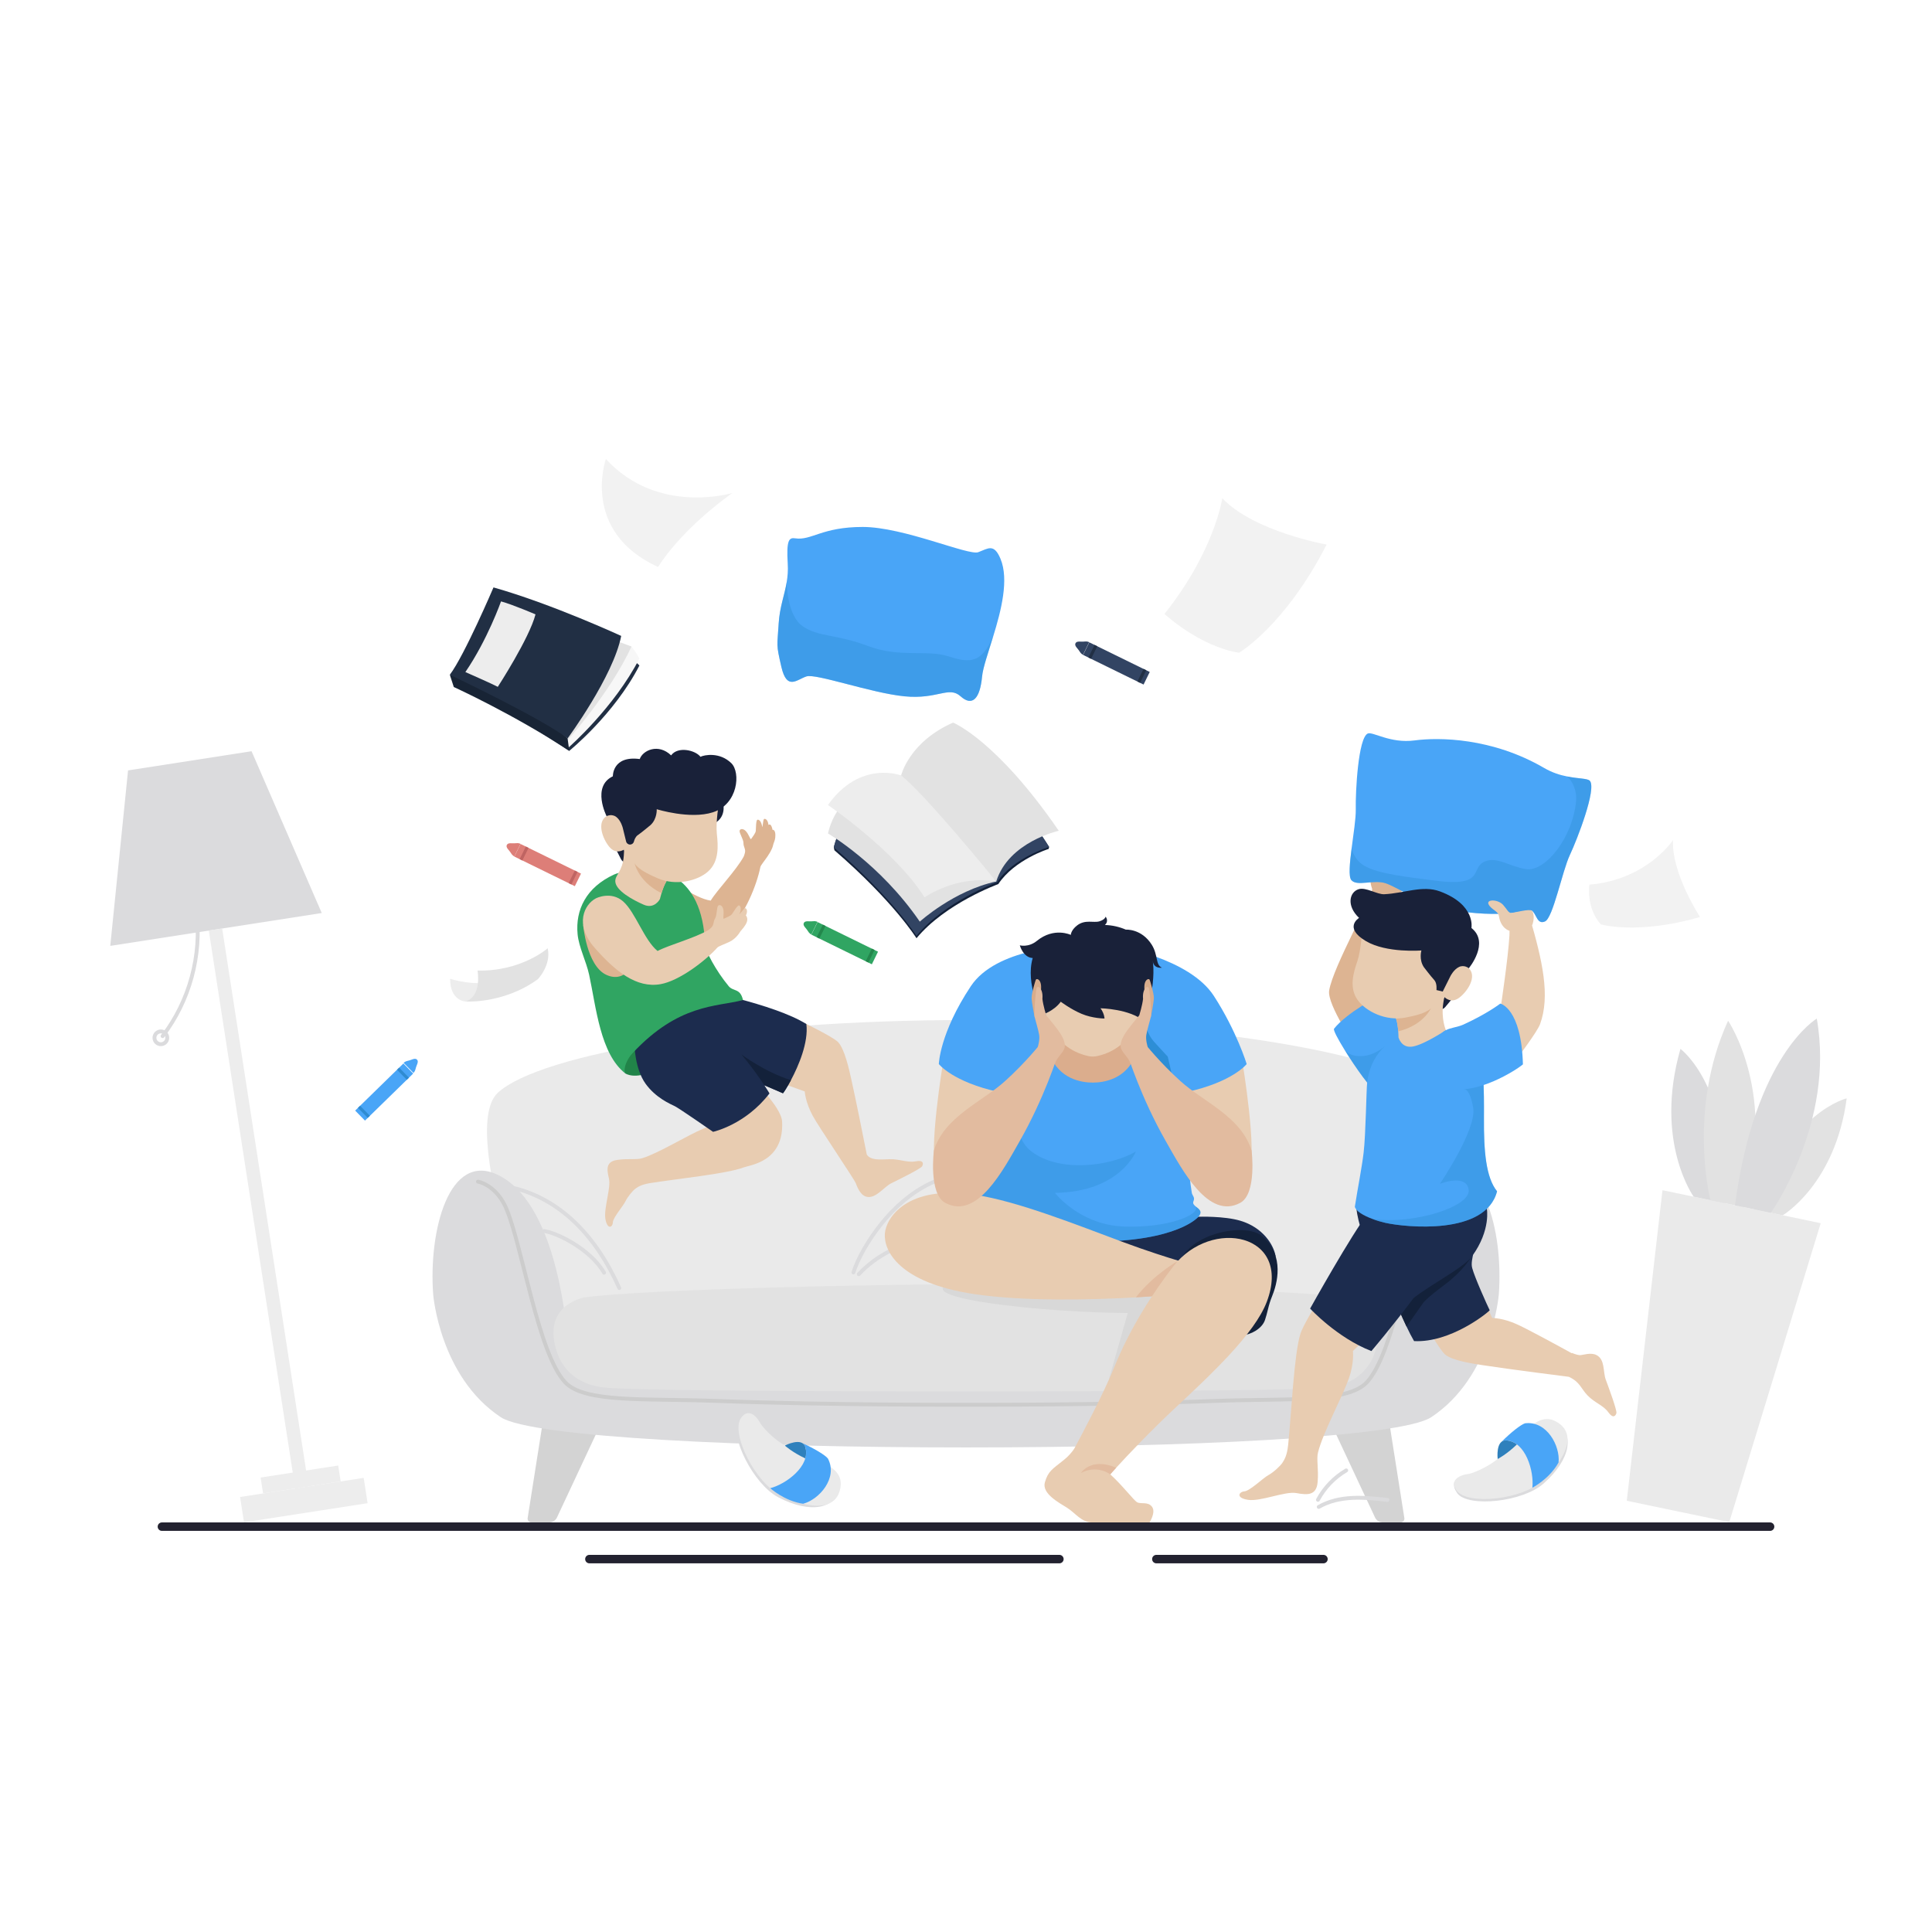 <?xml version="1.0" encoding="utf-8"?>
<!-- Generator: Adobe Illustrator 27.5.0, SVG Export Plug-In . SVG Version: 6.00 Build 0)  -->
<svg version="1.1" xmlns="http://www.w3.org/2000/svg" xmlns:xlink="http://www.w3.org/1999/xlink" x="0px" y="0px"
	 viewBox="0 0 500 500" style="enable-background:new 0 0 500 500;" xml:space="preserve">
<g id="BACKGROUND">
	<g id="XMLID_39_">
		<rect id="XMLID_40_" y="0" style="fill:#FFFFFF;" width="500" height="500"/>
	</g>
</g>
<g id="OBJECTS">
	<g id="XMLID_1_">
		<g id="XMLID_132_">
			<path id="XMLID_156_" style="fill:#49A5F7;" d="M257.039,164.707c0,0.011-0.011,0.011-0.011,0.023
				c-1.318,4.306-2.647,8.089-2.863,10.327c-0.534,5.748-2.511,7.896-5.567,5.146s-5.93,0.863-14.553,0
				c-8.623-0.852-22.824-5.953-25.334-5.146c-2.511,0.818-5.044,3.738-6.487-2.443c-1.432-6.192-1.057-5.18-0.704-11.247
				c0.261-4.249,1.477-7.191,2.068-10.668c0-0.011,0-0.011,0-0.011c0.25-1.465,0.386-3.033,0.273-4.84
				c-0.363-6.067,0.329-6.782,1.931-6.532c4.215,0.636,6.873-2.942,17.473-2.942s27.402,7.487,29.913,6.532
				c2.522-0.943,4.044-2.363,5.748,1.704C261.163,149.973,259.118,157.982,257.039,164.707z"/>
			<path id="XMLID_154_" style="opacity:0.4;fill:#2D8ED6;" d="M257.028,164.73c-1.318,4.306-2.647,8.089-2.863,10.327
				c-0.534,5.748-2.511,7.896-5.567,5.146s-5.93,0.863-14.553,0c-8.623-0.852-22.824-5.953-25.334-5.146
				c-2.511,0.818-5.044,3.738-6.487-2.443c-1.432-6.192-1.057-5.18-0.704-11.247c0.261-4.249,1.477-7.191,2.068-10.668
				c0,0.386,0.125,8.611,4.147,11.372c4.113,2.84,8.657,1.988,16.893,5.112c8.237,3.124,15.189,0.852,20.87,2.692
				C251.177,171.728,254.074,171.512,257.028,164.73z"/>
		</g>
		<g id="XMLID_19_">
			<g id="XMLID_97_">
				<path id="XMLID_93_" style="fill:#EAEAEA;" d="M371.169,282.81c-11-10.191-62.004-18.822-121.169-18.822
					c-59.165,0-110.169,8.631-121.169,18.822c-11,10.191,14,73.142,14,73.142C153.165,368.286,250,361.901,250,361.901
					s96.835,6.384,107.169-5.949C357.169,355.953,382.169,293.001,371.169,282.81z"/>
				<g id="XMLID_90_">
					<path id="XMLID_87_" style="fill:#D3D3D3;" d="M141.71,360.184l-5.156,32.694c-0.093,0.59,0.363,1.125,0.961,1.125h4.62
						c0.859,0,1.641-0.497,2.005-1.275l15.236-32.543H141.71z"/>
					<path id="XMLID_92_" style="fill:#D3D3D3;" d="M358.29,360.184l5.156,32.694c0.093,0.59-0.363,1.125-0.961,1.125h-4.62
						c-0.859,0-1.641-0.497-2.005-1.275l-15.236-32.543H358.29z"/>
				</g>
				<path id="XMLID_82_" style="fill:#DBDBDD;" d="M370.904,304.179c-10.112,5.091-15.881,21.67-17.906,42.899
					c-0.521,5.463-1.251,9.582-8.951,9.582H155.954c-7.7,0-8.43-4.119-8.951-9.582c-2.026-21.23-7.794-37.808-17.907-42.899
					c-12.91-6.5-18.207,14.408-16.99,30.801c0,0,1.666,21.325,17.492,31.788c15.79,10.439,225.015,10.439,240.805,0
					c15.826-10.462,17.491-31.788,17.491-31.788C389.11,318.587,383.814,297.679,370.904,304.179z"/>
				<path id="XMLID_110_" style="fill:#E2E2E2;" d="M348.559,335.74c-14.86-2.013-73.905-3.38-98.559-3.38s-83.7,1.366-98.559,3.38
					c0,0-9.952,1.533-7.944,11.778c1.626,8.292,7.609,11.065,13.084,11.592c11.167,1.074,93.419,0.991,93.419,0.991
					s82.252,0.083,93.419-0.991c5.475-0.527,11.458-3.301,13.084-11.592C358.511,337.272,348.559,335.74,348.559,335.74z"/>
				<path id="XMLID_107_" style="fill:none;stroke:#CCCCCC;stroke-linecap:round;stroke-linejoin:round;stroke-miterlimit:10;" d="
					M376.294,305.809c0,0-4.875,0.792-7.5,7.375c-4.146,10.398-8.132,37.002-15,44.5c-5,5.458-20.803,4.181-39.25,4.875
					c-29.629,1.115-64.544,0.994-64.544,0.994s-34.914,0.121-64.544-0.994c-18.447-0.694-34.25,0.583-39.25-4.875
					c-6.868-7.498-10.854-34.102-15-44.5c-2.625-6.583-7.5-7.375-7.5-7.375"/>
				<path id="XMLID_27_" style="opacity:0.5;fill:#CECECE;" d="M244.145,333.2c0,0-3.397,2.555,19.77,5.022
					c14.719,1.567,27.944,1.583,27.944,1.583l-4.928,17.385l15.943-23.444L244.145,333.2z"/>
			</g>
			<g id="XMLID_191_">
				<polygon id="XMLID_188_" style="fill:#DBDBDD;" points="83.268,236.29 28.537,244.794 33.139,199.382 65.104,194.415 				"/>
				
					<rect id="XMLID_189_" x="65.37" y="239.676" transform="matrix(0.988 -0.153 0.153 0.988 -47.221 14.013)" style="fill:#EDEDED;" width="3.503" height="146.151"/>
				
					<rect id="XMLID_190_" x="62.661" y="384.921" transform="matrix(0.988 -0.153 0.153 0.988 -58.67 16.708)" style="fill:#EDEDED;" width="32.378" height="6.636"/>
				
					<rect id="XMLID_192_" x="67.858" y="380.819" transform="matrix(0.988 -0.153 0.153 0.988 -57.862 16.518)" style="fill:#EDEDED;" width="20.326" height="4.166"/>
				<path id="XMLID_12_" style="fill:none;stroke:#DBDBDD;stroke-linecap:round;stroke-linejoin:round;stroke-miterlimit:10;" d="
					M50.851,235.881c1.417,11.346-1.806,23.203-8.771,32.271"/>
				<path id="XMLID_14_" style="fill:none;stroke:#DBDBDD;stroke-linecap:round;stroke-linejoin:round;stroke-miterlimit:10;" d="
					M43.287,268.586c0,0.915-0.742,1.656-1.656,1.656c-0.915,0-1.656-0.742-1.656-1.656c0-0.915,0.742-1.656,1.656-1.656
					C42.546,266.93,43.287,267.672,43.287,268.586z"/>
			</g>
			<g id="XMLID_199_">
				<polygon id="XMLID_193_" style="fill:#EAEAEA;" points="447.534,393.929 421.008,388.396 430.248,308.022 471.199,316.565 				
					"/>
				<g id="XMLID_194_">
					<path id="XMLID_195_" style="fill:#DBDBDD;" d="M438.324,309.707c0,0-10.309-14.244-3.426-38.259
						c0,0,13.434,9.872,11.421,39.927L438.324,309.707z"/>
					<path id="XMLID_196_" style="fill:#E2E2E2;" d="M442.647,310.608c0,0-5.985-23.34,4.58-46.439c0,0,13.143,19.234,3.741,48.175
						L442.647,310.608z"/>
					<path id="XMLID_198_" style="fill:#E2E2E2;" d="M461.371,314.514c0,0,13.598-8.022,16.555-30.258c0,0-14.6,3.303-23.733,28.761
						L461.371,314.514z"/>
					<path id="XMLID_197_" style="fill:#DBDBDD;" d="M458.277,313.869c0,0,16.687-23.233,11.904-50.254
						c0,0-16.012,9.328-21.163,48.323L458.277,313.869z"/>
				</g>
			</g>
		</g>
		<g id="XMLID_18_">
			<g id="XMLID_200_">
				<path id="XMLID_202_" style="fill:#DBDBDD;" d="M380.485,382.182c0,0,4.5-1.083,8.875-5.083s8.375-11,13.294-8.625
					c4.871,2.352,3.998,9.119-3.169,15.458c-5.435,4.808-19.307,6.198-22.262,2.631c-0.591-0.926-1.094-1.565-0.878-2.907
					C376.933,382.771,378.868,382.37,380.485,382.182z"/>
				<path id="XMLID_201_" style="fill:#EAEAEA;" d="M380.194,381.432c0,0,4.5-1.083,8.875-5.083s8.375-11,13.294-8.625
					c4.871,2.352,4.831,7.875-3.169,15.458c-5.266,4.992-19.5,6.417-22.25,2.542C375.177,383.235,377.319,381.765,380.194,381.432z"
					/>
				<path id="XMLID_213_" style="fill:#49A5F7;" d="M403.354,378.489c-2.368,4.277-6.78,6.54-6.78,6.54
					c0.47-4.25-1.71-11.89-6.71-12.26c-0.51-0.04-0.92,0.09-1.23,0.33c2.43-2.43,4.98-4.42,6.04-4.75
					C400.334,367.639,403.814,374.249,403.354,378.489z"/>
				<path id="XMLID_209_" style="fill:#2E80BC;" d="M392.574,373.819c-2.68,2.59-4.98,3.77-4.98,3.77s-0.6-5.04,2.27-4.82
					C390.884,372.849,391.784,373.219,392.574,373.819z"/>
			</g>
			<g id="XMLID_204_">
				<path id="XMLID_208_" style="fill:#DBDBDD;" d="M196.303,369.087c0,0,2.605,3.826,7.895,6.502
					c5.289,2.677,13.252,3.941,12.771,9.382c-0.476,5.388-7.115,6.966-15.58,2.506c-6.42-3.383-12.628-15.866-10.338-19.891
					c0.657-0.881,1.076-1.577,2.408-1.85C194.495,365.973,195.555,367.641,196.303,369.087z"/>
				<path id="XMLID_207_" style="fill:#EAEAEA;" d="M196.901,368.549c0,0,2.605,3.826,7.895,6.503
					c5.289,2.677,13.252,3.941,12.771,9.382c-0.476,5.388-5.656,7.305-15.58,2.505c-6.533-3.16-12.901-15.968-10.249-19.911
					C193.44,364.495,195.572,365.978,196.901,368.549z"/>
				<path id="XMLID_206_" style="fill:#49A5F7;" d="M207.848,389.17c-4.838-0.702-8.516-4.027-8.516-4.027
					c4.141-1.064,10.516-5.806,9.093-10.614c-0.143-0.491-0.41-0.829-0.744-1.034c3.133,1.413,5.896,3.094,6.58,3.969
					C216.928,382.506,211.977,388.1,207.848,389.17z"/>
				<path id="XMLID_205_" style="fill:#2E80BC;" d="M208.402,377.435c-3.371-1.59-5.288-3.324-5.288-3.324s4.502-2.344,5.311,0.418
					C208.712,375.511,208.684,376.484,208.402,377.435z"/>
			</g>
		</g>
		<g id="XMLID_217_">
			<g id="XMLID_138_">
				<path id="XMLID_142_" style="fill:#218449;" d="M161.845,277.811c0,0,2.433,1.663,7.169-0.678
					c4.736-2.34-3.967-8.947-3.967-8.947S159.094,274.861,161.845,277.811z"/>
				<path id="XMLID_144_" style="fill:#DDB492;" d="M200.069,214.745c-0.045-0.012-0.087,0.017-0.127,0.055
					c-0.003-0.014-0.138-0.755-0.368-1.125c-0.285-0.459-0.636-0.268-0.697-0.17c-0.015-0.16-0.036-0.317-0.07-0.464
					c-0.243-1.062-0.919-1.258-1.097-1.05c-0.177,0.208-0.238,1.069-0.342,1.678c-0.015,0.09-0.053,0.239-0.101,0.412
					c-0.18-1.571-0.896-2.061-1.253-1.926c-0.401,0.151-0.359,2.31-0.417,2.892c-0.058,0.583-0.819,1.496-1.234,2.125
					c-0.289-0.045-0.589-1.314-1.379-2.12c-0.558-0.569-1.322-0.669-1.554-0.13c-0.231,0.539,0.995,2.245,0.982,3.278
					c-0.013,1.033,0.647,1.546,0.359,2.553c-0.095,0.333-0.164,0.679-0.315,0.953c-1.985,3.608-6.913,8.68-8.523,11.371
					c-4.386-0.629-10.036-5.668-14.185-6.46c-4.149-0.792-6.484,2.896-6.484,2.896c-1.795,2.878-1.399,8.692,6.257,11.182
					c7.655,2.49,14.701,3.52,19.509-0.673c3.622-3.159,6.805-10.874,7.758-15.657l0.001,0c0.091-0.432,1.153-1.69,1.946-2.877
					c0.079-0.118,0.139-0.241,0.207-0.362l-0.003,0.031c0,0,0.922-1.35,1.134-2.426c0.111-0.564,0.489-1.172,0.564-1.975
					C200.72,215.844,200.638,214.898,200.069,214.745z"/>
				<path id="XMLID_152_" style="fill:#192139;" d="M158.729,218.464c0,0,1.568,3.066,2.006,3.922
					c0.438,0.855,1.658,1.091,1.658,1.091l-0.895-3.553l-0.661-2.51"/>
				<path id="XMLID_136_" style="fill:#E8CCB1;" d="M236.956,300.554c-2.117,0.409-4.22-0.651-6.806-0.549
					c-2.586,0.103-4.831,0.314-5.827-1.215c-0.914-4.614-2.913-14.617-4.043-19.621c-0.456-2.02-1.642-7.688-3.405-9.489
					c-1.385-1.414-9.165-5.139-9.165-5.139l-5.791,15.628l6.348,2.304c0,0,0.144,2.749,2.098,6.348
					c1.497,2.757,10.695,16.328,11.117,17.4c0.276,0.7,1.041,2.962,2.625,3.456c2.44,0.761,4.616-2.492,6.567-3.456
					c1.951-0.963,7.642-3.754,7.98-4.401C238.993,301.175,239.073,300.145,236.956,300.554z"/>
				<path id="XMLID_159_" style="fill:#1C2C4E;" d="M208.689,265.025c0.578,4.737-2.007,10.8-3.992,14.513
					c-1.038,1.948-1.91,3.252-2.069,3.397c-0.9-0.369-6.064-2.704-8.55-3.496c-0.334-0.098-0.612-0.18-0.832-0.224
					c-1.917-0.37-4.276,1.562-12.573-0.628c-7.477-1.975-9.733-7.192-9.733-7.192l8.842-15.502
					C179.781,255.893,200.261,259.732,208.689,265.025z"/>
				<path id="XMLID_157_" style="fill:#13213A;" d="M204.697,279.538c-1.038,1.948-1.91,3.252-2.069,3.397
					c-0.9-0.369-6.064-2.704-8.55-3.496c-1.02-3.008-2.186-6.531-2.186-6.531S198.172,277.559,204.697,279.538z"/>
				<path id="XMLID_145_" style="fill:#E8CCB1;" d="M202.406,290.255c0.554,10.418-8.275,11.233-9.918,11.862
					c-4.389,1.681-17.604,2.993-24.246,4.073c-2.214,0.36-3.082,0.914-3.854,1.487c-0.677,0.502-1.999,2.103-2.528,3.233
					c-0.529,1.131-3.233,4.247-3.251,5.434c-0.018,1.187-1.324,2.065-1.902-0.698c-0.579-2.762,1.486-8.214,0.882-10.678
					c-0.604-2.464-0.753-4.362,2.145-4.779c2.898-0.417,4.986,0.019,6.496-0.45c4.328-1.344,11.652-5.917,15.831-7.665
					c3.391-1.419,5.942-1.223,5.942-1.223l-3.988-6.41l9.901-5.863C193.914,278.579,202.193,286.236,202.406,290.255z"/>
				<path id="XMLID_98_" style="fill:#1C2C4E;" d="M164.194,270.359c0,0,0.081,6.183,2.849,10.065
					c2.655,3.723,6.482,5.308,7.629,5.873c1.147,0.565,9.868,6.621,9.868,6.621s8.364-1.804,14.602-9.94
					c0,0-8.822-15.232-22.511-23.816L164.194,270.359z"/>
				<path id="XMLID_143_" style="fill:#30A562;" d="M161.845,277.811c-0.681-1.326,0.525-3.828,1.817-5.213
					c11.969-12.831,21.63-11.984,28.62-13.78c-0.691-3.136-2.512-2.171-3.691-3.587c-3.367-4.046-6.076-9.29-6.114-10.591
					c-0.582-19.634-13.616-19.431-13.616-19.431s-7.249-0.118-9.92,1.108c-7.275,3.341-10.059,9.177-9.459,15.468
					c0.319,3.343,2.236,7.016,2.985,10.478C154.283,260.662,155.329,272.754,161.845,277.811z"/>
				<path id="XMLID_141_" style="fill:#E8CCB1;" d="M172.668,227.796c-0.07,0.098-0.139,0.196-0.201,0.305l-0.002,0.009
					c-0.529,0.836-0.969,2.071-1.264,3.045c-0.26,0.859-0.406,1.507-0.406,1.507s-1.37,2.719-4.211,1.473
					c-2.841-1.247-7.201-3.626-7.343-5.991c-0.104-1.738,1.874-2.519,2.192-6.61c0.309-4.093-0.039-5.988-0.039-5.988
					s1.282-0.818,3.815-0.01C167.749,216.346,173.787,226.318,172.668,227.796z"/>
				<path id="XMLID_140_" style="fill:#DDB492;" d="M172.467,228.101l-0.002,0.009c-0.529,0.836-0.969,2.071-1.264,3.045
					c-6.495-3.206-7.112-8.398-7.112-8.398L172.467,228.101z"/>
				<path id="XMLID_112_" style="fill:#192139;" d="M186.969,207.146c0,0,1.542,4.151-2.267,6.047
					c-3.809,1.896-3.628-5.489-3.628-5.489"/>
				<path id="XMLID_139_" style="fill:#E8CCB1;" d="M186.073,207.647c0,0-0.877,5.118-0.552,8.155
					c0.325,3.037,0.647,7.124-2.264,9.734c-2.7,2.421-8.304,3.833-13.098,1.74c-4.793-2.093-5.666-3.052-7.204-5.68
					c-1.538-2.629-5.617-11.316-1.754-17.655c3.863-6.338,11.953-8.15,16.915-6.52C183.079,199.051,187.098,202.667,186.073,207.647
					z"/>
				<path id="XMLID_134_" style="fill:#E8CCB1;" d="M161.473,212.945c-0.79-0.936-2.804-2.919-4.658-1.622
					c-2.356,1.648-0.839,5.782,0.855,7.814c1.694,2.033,3.489,1.017,4.368,0.415C163.267,218.709,163.375,215.198,161.473,212.945z"
					/>
				<path id="XMLID_133_" style="fill:#192139;" d="M158.607,200.902c0,0-0.162-5.412,6.958-4.463
					c0.779-2.248,4.79-4.148,8.122-0.951c1.712-2.385,6.213-1.395,7.596,0.367c0.989-0.499,4.992-1.281,7.992,1.664
					c2.441,2.396,1.762,10.584-4.773,12.699c-5.908,1.912-14.542-0.796-14.542-0.796s0.16,2.439-1.571,4.076
					c0,0-2.374,1.992-3.333,2.637c-0.561,0.378-0.857,1.121-1.007,1.685c-0.118,0.442-0.525,0.744-0.982,0.752l0,0
					c-0.485,0.008-0.911-0.321-1.027-0.792l-0.872-3.541c0,0-0.451-1.857-1.644-2.791c-1.203-0.941-2.539-0.227-2.539-0.227
					S153.054,203.546,158.607,200.902z"/>
				<path id="XMLID_135_" style="fill:#DDB492;" d="M150.914,239.352c0,0,0.882,10.462,5.912,12.893
					c5.029,2.431,8.772-3.029,6.659-8.929C161.372,237.416,150.914,239.352,150.914,239.352z"/>
				<path id="XMLID_137_" style="fill:#E8CCB1;" d="M193.206,236.506c0.335-1.037-0.147-1.551-0.406-1.463
					c-0.259,0.088-0.752,0.796-1.153,1.267c-0.059,0.069-0.168,0.178-0.297,0.303c0.648-1.442,0.285-2.229-0.091-2.296
					c-0.422-0.076-1.49,1.801-1.838,2.272c-0.348,0.471-1.469,0.867-2.147,1.195c-0.225-0.186,0.166-1.431-0.101-2.527
					c-0.188-0.774-0.794-1.251-1.269-0.906c-0.475,0.345-0.293,2.438-0.832,3.319c-0.539,0.881-0.235,1.66-0.998,2.377
					c-0.252,0.238-0.488,0.5-0.758,0.658c-3.551,2.085-10.38,3.922-13.14,5.411c-3.447-2.783-5.724-10.004-8.884-12.807
					c-3.16-2.803-7.053-0.828-7.053-0.828c-3.015,1.555-5.648,6.753-0.344,12.809c5.304,6.055,10.832,10.544,17.108,9.401
					c4.728-0.862,11.409-5.863,14.675-9.485c0,0,0.001,0,0.001,0c0.299-0.324,1.855-0.862,3.144-1.477
					c1.788-0.853,2.74-2.621,2.776-2.667c0.318-0.399,1.363-1.465,1.697-2.502c0.255-0.791-0.036-1.471-0.269-1.618
					C193.098,236.796,193.159,236.65,193.206,236.506z"/>
			</g>
			<g id="XMLID_214_">
				<path id="XMLID_203_" style="fill:none;stroke:#DBDBDD;stroke-linecap:round;stroke-linejoin:round;stroke-miterlimit:10;" d="
					M128.479,306.786c7.241,0.485,14.104,3.905,19.477,8.783c5.374,4.878,9.344,11.146,12.313,17.768"/>
				<path id="XMLID_210_" style="fill:none;stroke:#DBDBDD;stroke-linecap:round;stroke-linejoin:round;stroke-miterlimit:10;" d="
					M140.785,318.608c2.737,0.225,11.814,4.35,15.549,10.775"/>
				<path id="XMLID_211_" style="fill:none;stroke:#DBDBDD;stroke-linecap:round;stroke-linejoin:round;stroke-miterlimit:10;" d="
					M220.863,329.314c1.93-6.227,10.553-20.433,23.282-24.363"/>
				<path id="XMLID_212_" style="fill:none;stroke:#DBDBDD;stroke-linecap:round;stroke-linejoin:round;stroke-miterlimit:10;" d="
					M222.256,329.759c4.611-4.955,11.061-8.156,17.796-8.832"/>
			</g>
		</g>
		<g id="XMLID_219_">
			<g id="XMLID_3_">
				<path id="XMLID_111_" style="fill:#192139;" d="M376.821,257.272c0,0-2.204,2.646-2.82,3.384
					c-0.616,0.738-1.858,0.699-1.858,0.699l1.656-3.269l1.197-2.304"/>
				<path id="XMLID_88_" style="fill:#DDB492;" d="M360.259,232.856c0.987-0.965,3.185-2.759,3.185-2.759s-3.589-3.32-8.838-2.782
					c0,0-0.045,1.167,0.493,2.692c0.539,1.525-10.139,20.144-11.115,26.352c-0.581,3.696,7.194,14.973,7.194,14.973l9.262-8.094
					c0,0-3.08-4.24-5.177-7.78C356.364,251.28,359.272,233.821,360.259,232.856z"/>
				<path id="XMLID_106_" style="fill:#49A5F7;" d="M356.781,282.598c-0.237-0.032-0.452-0.075-0.646-0.14
					c-1.174-0.345-5.319-6.159-8.151-10.735c-1.744-2.821-2.993-5.168-2.735-5.491c3.306-4.178,11.629-8.496,11.629-8.496
					s7.268,8.119,9.659,10.854c1.432,1.637,3.618,4.436,4.328,7.408C371.684,279.411,361.465,283.341,356.781,282.598z"/>
				<path id="XMLID_103_" style="opacity:0.4;fill:#2D8ED6;" d="M358.321,270.829v3.101l-1.54,8.668
					c-0.237-0.032-0.452-0.075-0.646-0.14c-1.174-0.345-5.319-6.159-8.151-10.735c0,0,1.077,1.703,4.334,1.602
					C355.698,273.22,358.321,270.829,358.321,270.829z"/>
				<path id="XMLID_81_" style="fill:#E8CCB1;" d="M415.568,357.039c-0.752-2.042-0.138-5.239-2.431-6.366
					c-1.489-0.732-3.484,0.038-4.236,0.038c-0.752,0-2.092-0.576-2.092-0.576s-0.022,0.03-0.056,0.075
					c-2.786-1.536-10.966-6.02-14.101-7.456c-3.724-1.705-6.476-1.661-6.476-1.661l-2.73-6.177l-15.198,6.841
					c0,0,4.245,7.509,5.75,8.794c1.916,1.637,7.652,2.434,9.698,2.752c6.721,1.044,22.314,3.013,22.314,3.013
					c2.945,1.366,3.091,3.017,4.895,4.872c1.805,1.855,4.06,2.534,5.313,4.288c1.253,1.754,1.905,0.952,2.105,0.251
					C418.525,365.023,416.32,359.081,415.568,357.039z"/>
				<path id="XMLID_91_" style="fill:#1C2C4E;" d="M385.532,339.093c-0.503,0.654-10.118,8.467-19.574,7.98
					c-0.598-1.013-1.261-2.314-1.947-3.766c-1.261-2.649-2.625-5.833-3.926-8.858c-1.74-4.006-3.376-7.724-4.556-9.544
					c-4.429-6.863-4.564-13.047-4.564-13.047l25.687-5.482c0,0,3.455,4.971,4.54,9.935c1.436,6.559-0.846,9.392-0.191,11.85
					C381.646,330.611,384.894,337.801,385.532,339.093z"/>
				<path id="XMLID_89_" style="fill:#13213A;" d="M380.577,325.583c0,0-2.048,3.434-6.74,6.929
					c-4.684,3.487-5.453,4.588-5.453,4.588l-4.373,6.206c-1.261-2.649-2.625-5.833-3.926-8.858
					C361.09,333.898,380.577,325.583,380.577,325.583z"/>
				<path id="XMLID_80_" style="fill:#E8CCB1;" d="M340.454,337.783c0,0-3.258,5.355-3.89,7.332
					c-1.689,5.281-2.359,20.932-3.192,28.827c-0.278,2.632-0.873,3.691-1.496,4.638c-0.546,0.83-2.344,2.494-3.641,3.192
					c-1.297,0.698-4.788,4.09-6.184,4.189c-1.396,0.1-2.344,1.696,0.948,2.194c3.292,0.499,9.576-2.294,12.518-1.746
					c2.943,0.549,5.187,0.599,5.486-2.843c0.299-3.441-0.353-5.871,0.1-7.68c1.297-5.187,6.197-14.116,7.98-19.154
					c1.446-4.088,1.047-7.08,1.047-7.08l9.177-9.027L340.454,337.783z"/>
				<path id="XMLID_105_" style="fill:#1C2C4E;" d="M339.058,338.661c0,0,7.032,7.6,15.86,10.992c0,0,5.486-6.434,10.939-13.748
					c5.141-3.926,12.987-7.877,15.095-10.773c4.987-6.849,3.827-12.472,3.827-12.472s-26.641-3.712-30.699,1.319
					C349.964,319.08,339.058,338.661,339.058,338.661z"/>
				<path id="XMLID_108_" style="fill:#49A5F7;" d="M387.437,308.311c-2.961,11.5-23.7,9.314-28.9,8.162
					c-1.131-0.259-2.272-0.592-3.327-1.001c-2.412-0.883-4.339-2.067-4.576-3.176c0.765-4.921,1.809-10.079,2.272-13.998
					c0.56-4.748,0.7-16.399,0.915-18.143c1.184-9.282,8.108-11.694,8.108-11.694l12.264-1.852c0,0,6.127,3.026,7.979,4.845
					c0.915,0.905,1.4,3.596,1.648,6.945c0.248,3.349,0.248,7.354,0.226,10.897C383.991,297.888,384.54,304.715,387.437,308.311z"/>
				<path id="XMLID_104_" style="opacity:0.4;fill:#2D8ED6;" d="M387.437,308.311c-2.961,11.5-23.7,9.314-28.9,8.162
					c-1.131-0.259-2.272-0.592-3.327-1.001c10.8,1.508,25.422-3.241,24.884-7.537c-0.538-4.307-7.451-1.561-7.451-1.561
					s9.605-14.138,8.614-19.705c-0.926-5.169-2.326-4.845-2.52-4.781l5.082-3.489c0.248,3.349,0.248,7.354,0.226,10.897
					C383.991,297.888,384.54,304.715,387.437,308.311z"/>
				<path id="XMLID_101_" style="fill:#E8CCB1;" d="M361.171,263.307c0.046,0.111,0.092,0.221,0.129,0.341v0.009
					c0.332,0.932,0.489,2.233,0.563,3.249c0.065,0.895,0.065,1.56,0.065,1.56s0.738,2.954,3.783,2.363
					c3.045-0.591,8.482-4.228,8.482-4.228s-1.273-2.87-0.683-6.93c0.6-4.061,1.357-5.833,1.357-5.833s-1.07-1.08-3.719-0.849
					C368.489,253.22,360.404,261.618,361.171,263.307z"/>
				<path id="XMLID_100_" style="fill:#DDB492;" d="M361.3,263.649v0.009c0.332,0.932,0.489,2.233,0.563,3.249
					c7.042-1.698,8.786-6.626,8.786-6.626L361.3,263.649z"/>
				<path id="XMLID_99_" style="fill:#E8CCB1;" d="M352.529,240.701c0,0-0.271,5.186-1.256,8.077
					c-0.986,2.891-2.199,6.807,0.066,9.993c2.101,2.956,7.257,5.567,12.393,4.581c5.136-0.987,6.199-1.73,8.278-3.956
					c2.079-2.225,7.97-9.802,5.597-16.835c-2.373-7.033-9.866-10.581-15.065-10.084
					C357.342,232.975,352.626,235.618,352.529,240.701z"/>
				<path id="XMLID_109_" style="fill:#49A5F7;" d="M406.27,221.287c-1.981,4.221-4.339,16.238-6.418,17.174
					c-2.078,0.948-2.207-2.013-3.424-2.789c-0.721-0.259-2.81,0.377-5.405,0.635c-3.769,0.377-9.077,0.355-16.69-1.012
					c-8.97-2.627-12.566-5.631-15.699-6.697c-3.123-1.055-7.387,0.894-8.894-0.808c-0.775-0.861-0.441-4.361,0.054-8.216
					c0.485-3.736,1.12-7.796,1.077-10.089c-0.097-4.652,0.635-18.531,3.101-19.651c1.26-0.571,5.847,2.627,12.103,1.787
					c6.256-0.84,20.071-0.743,33.584,7.15c2.056,1.195,4.102,1.82,5.911,2.175c2.993,0.603,5.308,0.484,5.879,1.13
					C413.247,204.102,408.251,217.077,406.27,221.287z"/>
				<path id="XMLID_102_" style="opacity:0.4;fill:#2D8ED6;" d="M406.27,221.287c-1.981,4.221-4.339,16.238-6.418,17.174
					c-2.078,0.948-2.207-2.013-3.424-2.789c-0.721-0.259-2.81,0.377-5.405,0.635c-3.769,0.377-9.077,0.355-16.69-1.012
					c-8.97-2.627-12.566-5.631-15.699-6.697c-3.123-1.055-7.387,0.894-8.894-0.808c-0.775-0.861-0.441-4.361,0.054-8.216
					c0,0,0.541,3.012,3.535,4.622c3.698,1.989,10.57,2.731,17.99,3.701c13.438,1.755,8.951-3.337,13.04-4.985
					c3.158-1.273,6.293,1.378,10.628,2.024c4.811,0.718,12.026-7.933,12.921-17.767c0.196-2.156-0.74-4.879-2.337-6.224
					c2.993,0.603,5.308,0.484,5.879,1.13C413.247,204.102,408.251,217.077,406.27,221.287z"/>
				<path id="XMLID_96_" style="fill:#E8CCB1;" d="M398.557,265.073c2.702-7.326,0.609-16.488-2.674-27.726
					c-2.16,0.213-4.742,1.166-5.406,1.431c0.069,0.261,0.257,1.75,0.168,3.286c-0.336,5.824-2.15,17.892-2.15,17.892l4.472,13.502
					C392.966,273.459,397.847,266.997,398.557,265.073z"/>
				<path id="XMLID_95_" style="fill:#49A5F7;" d="M375.297,281.625c-1.14-0.29-3.958-2.051-4.321-5.586
					c-0.363-3.535,0.56-8.067,3.212-9.436c1.267-0.654,3.093-0.783,4.521-1.436c6.281-2.876,9.556-5.436,9.556-5.436
					s5.453,1.113,5.869,15.723C392.223,277.086,382.168,283.37,375.297,281.625z"/>
				<path id="XMLID_94_" style="fill:#E8CCB1;" d="M375.359,251.284c0.977-0.74,3.378-2.23,4.901-0.557
					c1.935,2.126-0.454,5.824-2.554,7.434c-2.1,1.61-3.628,0.225-4.352-0.557C372.341,256.512,373.009,253.064,375.359,251.284z"/>
				<path id="XMLID_69_" style="fill:#192139;" d="M380.807,240.167c0,0,1.185-6.013-8.16-9.476
					c-4.471-1.657-9.211,0.486-14.399,0.734c-1.842,0.088-4.748-1.871-6.612-1.309c-2.397,0.723-3.26,4.268,0.089,7.44
					c0,0-4.138,2.497,1.771,5.998c5.343,3.166,14.361,2.424,14.361,2.424s-0.692,2.344,0.636,4.322c0,0,1.877,2.466,2.67,3.306
					c0.808,0.856,0.588,2.617,0.588,2.617l1.622,0.393l2-4.004c0,0,0.848-1.713,2.219-2.361c1.381-0.653,2.527,0.337,2.527,0.337
					S385.641,243.969,380.807,240.167z"/>
				<path id="XMLID_4_" style="fill:#E8CCB1;" d="M390.664,240.887c0,0-2.236-0.51-2.751-3.827c-0.203-1.309-1.986-1.645-2.668-3.01
					c-0.682-1.364,2.435-1.366,3.772,0.147c1.13,1.279,1.208,1.865,2.01,2.106c1.253-0.18,4.758-1.116,5.4-0.635
					c0.161,0.12,0.87,1.237,0.232,3.42C396.28,240.382,393.2,241.281,390.664,240.887z"/>
			</g>
			<g id="XMLID_218_">
				<path id="XMLID_215_" style="fill:none;stroke:#DBDBDD;stroke-linecap:round;stroke-linejoin:round;stroke-miterlimit:10;" d="
					M341.291,389.992c2.622-1.53,5.681-2.186,8.713-2.335c3.033-0.148,6.065,0.188,9.083,0.524"/>
				<path id="XMLID_216_" style="fill:none;stroke:#DBDBDD;stroke-linecap:round;stroke-linejoin:round;stroke-miterlimit:10;" d="
					M341.082,388.151c1.68-3.143,4.243-5.808,7.317-7.611"/>
			</g>
		</g>
		<g id="XMLID_16_">
			<path id="XMLID_5_" style="fill:#F2F2F2;" d="M301.367,158.883c0,0,8.964,8.385,19.298,10.052c0,0,11.917-7,22.667-28
				c0,0-18.833-3.333-27-12C316.331,128.934,314.403,142.497,301.367,158.883z"/>
			<path id="XMLID_21_" style="fill:#F2F2F2;" d="M411.331,228.939c0,0-0.917,5.95,2.957,10.289c0,0,9.481,2.776,25.679-1.911
				c0,0-7.488-11.438-6.975-19.935C432.993,217.382,426.246,227.702,411.331,228.939z"/>
			<path id="XMLID_6_" style="fill:#F2F2F2;" d="M189.529,127.583c0,0-19.287,5.861-32.723-8.791c0,0-6.658,18.71,13.509,27.952
				C170.314,146.744,175.502,137.727,189.529,127.583z"/>
			<g id="XMLID_7_">
				<path id="XMLID_15_" style="fill:#EDEDED;" d="M120.437,259.184c0,0-3.949-0.156-3.949-5.875c0,0,6.969,2.25,11.594,0.375
					C128.081,253.684,126.043,258.434,120.437,259.184z"/>
				<path id="XMLID_9_" style="fill:#E2E2E2;" d="M141.738,245.409c0,0-6.782,6.025-18.157,5.775c0,0,1.219,6.75-3.144,8
					c0,0,9.907,0.695,18.782-5.792C139.219,253.392,142.728,249.717,141.738,245.409z"/>
			</g>
		</g>
		<g id="XMLID_2_">
			<path id="XMLID_10_" style="fill:#232230;" d="M458.098,396.193H41.903c-0.605,0-1.095-0.49-1.095-1.095
				c0-0.605,0.49-1.095,1.095-1.095h416.195c0.605,0,1.095,0.49,1.095,1.095C459.192,395.703,458.703,396.193,458.098,396.193z"/>
			<path id="XMLID_8_" style="fill:#232230;" d="M274.171,404.588H152.536c-0.605,0-1.095-0.49-1.095-1.095
				c0-0.605,0.49-1.095,1.095-1.095h121.635c0.605,0,1.095,0.49,1.095,1.095C275.266,404.098,274.776,404.588,274.171,404.588z"/>
			<path id="XMLID_13_" style="fill:#232230;" d="M342.51,404.588h-43.246c-0.605,0-1.095-0.49-1.095-1.095
				c0-0.605,0.49-1.095,1.095-1.095h43.246c0.605,0,1.095,0.49,1.095,1.095C343.605,404.098,343.115,404.588,342.51,404.588z"/>
		</g>
		<g id="XMLID_17_">
			<g id="XMLID_22_">
				<path id="XMLID_146_" style="fill:#122038;" d="M234.447,202.387c0,0,2.834-8.23,12.633-11.07c0,0,14.903,12.641,24.426,27.874
					c-0.032,0.153-0.063,0.375-0.134,0.517c0,0-8.765,2.709-13.025,9.099c0,0-13.682,4.948-21.159,14.011
					c0,0-5.898-9.517-21.235-22.767c0,0-0.092-0.471-0.161-0.755C216.402,216.847,220.447,203.756,234.447,202.387"/>
				<path id="XMLID_150_" style="fill:#324463;" d="M234.447,201.772c0,0,2.834-8.23,12.633-11.07c0,0,14.911,13.098,24.426,28.489
					c0,0-9.231,2.753-13.491,9.143c0,0-13.351,4.806-20.828,13.87c0,0-6.059-9.657-21.396-22.907
					C215.79,219.297,219.021,203.28,234.447,201.772"/>
				<path id="XMLID_147_" style="fill:#E2E2E2;" d="M214.276,215.698c0,0,13.449,7.761,23.766,22.825c0,0,8.802-8.023,19.784-10.396
					c0,0-15.337-21.647-24.615-27.442C233.21,200.686,217.494,201.855,214.276,215.698z"/>
				<path id="XMLID_148_" style="fill:#E2E2E2;" d="M233.21,200.686c0,0,2.035-8.658,13.444-13.674c0,0,11.171,4.424,27.36,27.997
					c0,0-12.97,2.806-16.189,13.119L233.21,200.686z"/>
				<path id="XMLID_149_" style="fill:#EDEDED;" d="M233.21,200.686c0,0-10.603-4.091-18.935,7.649c0,0,17.42,11.826,24.994,23.901
					c0,0,8.331-5.9,18.556-4.108C257.825,228.128,239.458,205.534,233.21,200.686z"/>
			</g>
			<g id="XMLID_153_">
				
					<rect id="XMLID_29_" x="216.784" y="235.336" transform="matrix(0.44 -0.898 0.898 0.44 -96.726 333.014)" style="fill:#30A562;" width="3.629" height="17.422"/>
				
					<rect id="XMLID_151_" x="223.357" y="246.875" transform="matrix(0.44 -0.898 0.898 0.44 -95.938 340.712)" style="fill:#23874C;" width="3.629" height="0.783"/>
				
					<rect id="XMLID_155_" x="210.679" y="240.666" transform="matrix(0.44 -0.898 0.898 0.44 -97.461 325.852)" style="fill:#23874C;" width="3.629" height="0.783"/>
				<path id="XMLID_163_" style="fill:#30A562;" d="M210.363,238.415c-0.919,0.133-1.99-0.248-2.334,0.455
					c-0.344,0.703,0.614,1.315,1.072,2.123c0.365,0.643,0.877,0.852,0.877,0.852l0.798-1.629l0.798-1.629
					C211.573,238.586,211.094,238.309,210.363,238.415z"/>
			</g>
			<g id="XMLID_168_">
				
					<rect id="XMLID_176_" x="139.924" y="215.138" transform="matrix(0.44 -0.898 0.898 0.44 -121.64 252.668)" style="fill:#DD7E78;" width="3.629" height="17.422"/>
				
					<rect id="XMLID_175_" x="146.496" y="226.678" transform="matrix(0.44 -0.898 0.898 0.44 -120.85 260.374)" style="fill:#BF6462;" width="3.629" height="0.783"/>
				
					<rect id="XMLID_170_" x="133.819" y="220.468" transform="matrix(0.44 -0.898 0.898 0.44 -122.374 245.508)" style="fill:#BF6462;" width="3.629" height="0.783"/>
				<path id="XMLID_169_" style="fill:#DD7E78;" d="M133.502,218.218c-0.919,0.133-1.99-0.248-2.334,0.455
					c-0.344,0.703,0.613,1.315,1.072,2.123c0.365,0.643,0.877,0.852,0.877,0.852l0.798-1.629l0.798-1.629
					C134.713,218.388,134.234,218.112,133.502,218.218z"/>
			</g>
			<g id="XMLID_177_">
				
					<rect id="XMLID_181_" x="287.089" y="162.948" transform="matrix(0.44 -0.898 0.898 0.44 7.663 355.605)" style="fill:#324463;" width="3.629" height="17.422"/>
				
					<rect id="XMLID_180_" x="293.662" y="174.487" transform="matrix(0.44 -0.898 0.898 0.44 8.449 363.304)" style="fill:#212F44;" width="3.629" height="0.783"/>
				
					<rect id="XMLID_179_" x="280.985" y="168.278" transform="matrix(0.44 -0.898 0.898 0.44 6.928 348.445)" style="fill:#212F44;" width="3.629" height="0.783"/>
				<path id="XMLID_178_" style="fill:#324463;" d="M280.668,166.027c-0.919,0.133-1.99-0.248-2.334,0.455
					c-0.344,0.703,0.614,1.315,1.072,2.123c0.365,0.643,0.877,0.852,0.877,0.852l0.798-1.629l0.798-1.629
					C281.878,166.198,281.399,165.921,280.668,166.027z"/>
			</g>
			<g id="XMLID_162_">
				
					<rect id="XMLID_167_" x="97.684" y="273.743" transform="matrix(0.699 0.716 -0.716 0.699 232.111 13.951)" style="fill:#49A5F7;" width="3.629" height="17.422"/>
				
					<rect id="XMLID_166_" x="92.446" y="287.176" transform="matrix(0.699 0.716 -0.716 0.699 234.191 19.24)" style="fill:#2F8BD1;" width="3.629" height="0.783"/>
				
					<rect id="XMLID_165_" x="102.548" y="277.315" transform="matrix(0.699 0.716 -0.716 0.699 230.179 9.039)" style="fill:#2F8BD1;" width="3.629" height="0.783"/>
				<path id="XMLID_164_" style="fill:#49A5F7;" d="M107.566,276.584c0.183-0.91,0.901-1.792,0.354-2.352
					c-0.547-0.56-1.445,0.137-2.359,0.298c-0.728,0.128-1.096,0.541-1.096,0.541l1.267,1.298l1.267,1.298
					C106.999,277.668,107.42,277.309,107.566,276.584z"/>
			</g>
			<g id="XMLID_185_">
				<path id="XMLID_160_" style="fill:#212F44;" d="M147.324,194.322c0,0,11.645-9.419,18.153-22.092c0,0-5.052-5.737-21.236-10.446
					c-16.183-4.71-16.098,20.122-16.098,20.122"/>
				<path id="XMLID_186_" style="fill:#F7F7F7;" d="M147.201,193.402c0,0,11.768-10.297,18.275-22.97c0,0-0.585-1.279-2.055-3.111
					c-7.448-0.718-9.19-2.332-20.008-5.48c-16.183-4.71-15.27,18.267-15.27,18.267"/>
				<path id="XMLID_187_" style="fill:#E2E2E2;" d="M146.945,191.469c0,0,10.966-12.127,16.477-24.148c0,0-8.02-3.14-16.098-5.48"/>
				<path id="XMLID_184_" style="fill:#182435;" d="M116.412,174.628l1.028,3.168c0,0,15.584,7.107,29.884,16.526l-0.428-3.221
					C146.896,191.101,133.024,177.967,116.412,174.628z"/>
				<path id="XMLID_182_" style="fill:#212F44;" d="M127.715,152.022c0,0-7.535,17.639-11.303,22.605
					c0,0,23.633,11.197,30.483,16.473c0,0,11.816-16.022,13.872-26.523C160.767,164.578,142.887,156.315,127.715,152.022z"/>
				<path id="XMLID_183_" style="fill:#EDEDED;" d="M129.663,155.64c0,0-3.489,9.911-9.226,18.291c0,0,6.907,3.025,8.391,3.825
					c0,0,8.135-12.504,9.761-18.755C138.59,159.001,132.724,156.475,129.663,155.64z"/>
			</g>
		</g>
		<g id="XMLID_31_">
			<path id="XMLID_23_" style="fill:#E8CCB1;" d="M244.094,274.754c0,0-4.002,24.011-1.678,28.142
				c2.324,4.131,8.036,5.131,11.57,2.695c3.534-2.437,7.278-24.899,7.278-24.899L244.094,274.754z"/>
			<path id="XMLID_25_" style="fill:#E8CCB1;" d="M321.52,274.754c0,0,4.002,24.011,1.678,28.142
				c-2.324,4.131-8.036,5.131-11.57,2.695c-3.534-2.437-7.278-24.899-7.278-24.899L321.52,274.754z"/>
			<path id="XMLID_38_" style="fill:#1C2C4E;" d="M310.165,314.888c0,0,6.633-0.222,10.854,1.042
				c5.844,1.75,8.594,6.219,9.101,9.135c0,0-13.288,8.157-18.955,8.657c-5.667,0.5-28.357-6.986-28.357-6.986v-9.177
				L310.165,314.888z"/>
			<path id="XMLID_37_" style="fill:#13213A;" d="M326.641,319.917c-3.994-3.367-16.622-1.174-20.541,5.187
				c1.747,4.609,9.433,12.963,14.704,16.106c-1.047,2.268-1.435,4.517,0.57,4.387c2.398-0.155,5.249-1.76,6-3.979
				c0.295-0.872,0.564-1.895,0.772-2.77c0.273-1.147,0.615-2.273,1.064-3.364C330.456,332.456,332.649,324.981,326.641,319.917z"/>
			<path id="XMLID_53_" style="fill:#49A5F7;" d="M307.151,282.605c0,0-0.38,16.04,1.29,26.1c0.12,0.77,0.89,1.1,0.42,2.2
				c-0.23,0.55,0.11,0.93,0.56,1.3v0.01c0.8,0.65,1.93,1.26,0.74,2.67c0,0-5.22,6.45-27.35,6.45c-22.14,0-30.54-12.14-30.54-12.14
				c2.09-4.04,3.84-12.32,4.94-18.58c0.8-4.54,1.26-8.01,1.26-8.01c-11.88-2.58-15.5-7.23-15.5-7.23s0.19-7.96,8.27-20.14
				c6.58-9.93,25.3-10.36,25.3-10.36h12.53c0,0,18.71,3.05,25.07,12.86c5.94,9.17,8.5,17.64,8.5,17.64
				S319.021,280.025,307.151,282.605z"/>
			<path id="XMLID_49_" style="opacity:0.4;fill:#2D8ED6;" d="M310.161,314.885c0,0-5.22,6.45-27.35,6.45
				c-22.14,0-30.54-12.14-30.54-12.14c2.09-4.04,3.84-12.32,4.94-18.58l8.78-8.68c-0.22,0.41-5.9,10.84,0.99,16.09
				c7.02,5.36,19.97,4.02,26.98,0c0,0-4.13,10.49-20.96,10.68c0,0,6.41,8.35,18,8.73c11.56,0.37,19.73-3.15,18.42-5.22
				C310.221,312.865,311.351,313.475,310.161,314.885z"/>
			<path id="XMLID_34_" style="fill:#2D8ED6;" d="M294.682,258.245c0,0,1.104,8.189,3.939,11.312
				c2.835,3.123,3.585,3.877,3.585,3.877l2.145,9.255c0,0-8.293-5.729-10.393-10.963
				C291.858,266.491,294.682,258.245,294.682,258.245z"/>
			<path id="XMLID_54_" style="fill:#E8CCB1;" d="M306.581,326.735l-1,8.18c0,0-1.09,0.11-2.99,0.26c-2.04,0.16-5.03,0.38-8.63,0.58
				v0.01c-11.34,0.63-28.73,1.1-41.8-0.85c-19.66-2.94-23.5-11.31-23.16-15.69c0.3-3.95,5.61-12.68,23.27-10.03
				c11.11,1.67,26.47,7.83,38.06,12.14c6.61,2.46,12.02,4.15,14.6,4.92C305.991,326.575,306.581,326.735,306.581,326.735z"/>
			<path id="XMLID_50_" style="fill:#E2BB9F;" d="M304.931,326.255l-0.58,2.13c0,0-1.52,5.25-1.69,6.3
				c-0.02,0.12-0.04,0.29-0.07,0.49c-2.04,0.16-5.03,0.38-8.63,0.58C298.511,329.885,304.931,326.255,304.931,326.255z"/>
			<path id="XMLID_42_" style="fill:#DBAD8D;" d="M291.875,258.94l-9.068,1.313l-9.068-1.313c0,0-4.505,7.402-2.1,13.886
				c2.405,6.484,8.312,7.35,11.168,7.35c2.856,0,8.763-0.866,11.168-7.35C296.38,266.341,291.875,258.94,291.875,258.94z"/>
			<path id="XMLID_26_" style="fill:#E8CCB1;" d="M282.807,250.009c0,0-13.271,0.678-12.4,11.425c0,0,1.359,9.672,11.221,11.871
				c0.778,0.173,1.579,0.173,2.358,0c9.862-2.198,11.221-11.871,11.221-11.871C296.078,250.686,282.807,250.009,282.807,250.009z"/>
			<path id="XMLID_44_" style="fill:#192139;" d="M298.06,244.472c-2.652-4.188-6.684-3.882-6.684-3.882s0.006,0.007,0.006,0.007
				c-1.658-0.723-3.505-1.157-5.434-1.212c0.002-0.002,0.006-0.005,0.008-0.007c1.125-1.052,0.167-2.157,0.167-2.157
				s-0.073,0.755-1.62,1.224c-1.462,0.443-3.65-0.545-5.719,1.031c-1.641,1.25-1.658,2.471-1.658,2.471s-4.327-2.08-8.778,1.545
				c-2.187,1.781-4.423,1.156-4.423,1.156s0.854,3.168,3.333,3.287c0.002,0,0.003,0,0.005,0c-1.959,6.763,2.341,14.704,2.341,14.704
				s3.086-0.883,4.924-3.396c0,0,2.498,1.902,5.364,3.124s5.952,1.223,5.952,1.223s0-1.223-1.029-2.649
				c0,0,7.642,0.136,11.317,3.396c0,0,2.952-8.518,2.278-15.077c-0.019-0.187-0.05-0.371-0.081-0.555
				c0.002,0.002,0.005,0.005,0.007,0.008c0.284,2.113,2.369,1.717,2.369,1.717C298.998,249.743,299.76,247.155,298.06,244.472z"/>
			<path id="XMLID_24_" style="fill:#E2BB9F;" d="M241.691,297.732c0,0-1.422,11.197,2.921,13.555
				c8.262,4.486,15.022-8.493,19.263-15.926c6.492-11.377,9.865-22.314,9.865-22.314l-4.536-2.855c0,0-3.651,4.664-9.101,9.595
				C254.144,285.179,244.45,288.954,241.691,297.732z"/>
			<path id="XMLID_30_" style="fill:#D8AC8B;" d="M267.735,263.103c0,0-0.748-3.762-0.758-4.859c-0.01-1.097,0.92-4.401,1.146-4.756
				c0.226-0.355,1.855,0.094,1.145,3.612l0.452,4.621L267.735,263.103z"/>
			<path id="XMLID_28_" style="fill:#E2BB9F;" d="M268.578,270.962c0,0,0.561-1.808,0.367-3.067
				c-0.194-1.259-0.957-3.761-1.21-4.793c-0.155-0.63,0.2-5.784,0.497-7.209c0.24-1.147,1.786-0.146,1.545,2.61
				c0.165,1.611,0.97,4.242,0.97,4.242s2.049,2.462,2.992,3.745c0.943,1.283,2.032,3.059,1.814,4.471
				c-0.218,1.411-1.902,2.48-2.538,4.246C273.016,275.208,269.059,274.295,268.578,270.962z"/>
			<path id="XMLID_35_" style="fill:#E2BB9F;" d="M323.907,297.732c0,0,1.422,11.197-2.921,13.555
				c-8.262,4.486-15.022-8.493-19.263-15.926c-6.492-11.377-9.865-22.314-9.865-22.314l4.536-2.855c0,0,3.651,4.664,9.101,9.595
				C311.454,285.179,321.147,288.954,323.907,297.732z"/>
			<path id="XMLID_33_" style="fill:#D8AC8B;" d="M297.862,263.103c0,0,0.748-3.762,0.759-4.859c0.01-1.097-0.92-4.401-1.146-4.756
				c-0.226-0.355-1.855,0.094-1.145,3.612l-0.452,4.621L297.862,263.103z"/>
			<path id="XMLID_32_" style="fill:#E2BB9F;" d="M297.019,270.962c0,0-0.561-1.808-0.367-3.067c0.194-1.259,0.957-3.761,1.21-4.793
				c0.155-0.63-0.2-5.784-0.497-7.209c-0.24-1.147-1.786-0.146-1.545,2.61c-0.165,1.611-0.97,4.242-0.97,4.242
				s-2.049,2.462-2.992,3.745c-0.943,1.283-2.032,3.059-1.814,4.471c0.218,1.411,1.902,2.48,2.538,4.246
				C292.582,275.208,296.539,274.295,297.019,270.962z"/>
			<path id="XMLID_51_" style="fill:#E8CCB1;" d="M327.831,336.935c-3.12,8.2-14.31,18.68-23.48,27.24
				c-6.57,6.13-12.69,12.61-15.48,15.67c-0.82,0.89-1.35,1.5-1.53,1.72c3.22,2.91,6.1,6.79,6.99,7.24c1,0.5,2.83-0.25,3.84,1.19
				c1,1.43-0.67,4.01-0.67,4.01h-14.86c-2.75,0-4.33-2.43-6.43-3.76c-2.11-1.34-6.63-3.69-5.8-6.61c0.84-2.91,1.92-3.41,4.85-5.75
				c1.28-1.01,2.16-2.08,2.75-2.96c1.78-3.34,7.493-13.963,10.403-21.203c4.23-10.5,10.427-19.757,15.247-25.997
				C313.481,315.035,334.561,319.205,327.831,336.935z"/>
			<path id="XMLID_48_" style="fill:#E2BB9F;" d="M288.871,379.845c-0.82,0.89-1.35,1.5-1.53,1.72c0,0-3.35-2.6-7.6-0.36
				C279.741,381.205,282.311,377.055,288.871,379.845z"/>
		</g>
	</g>
</g>
</svg>
